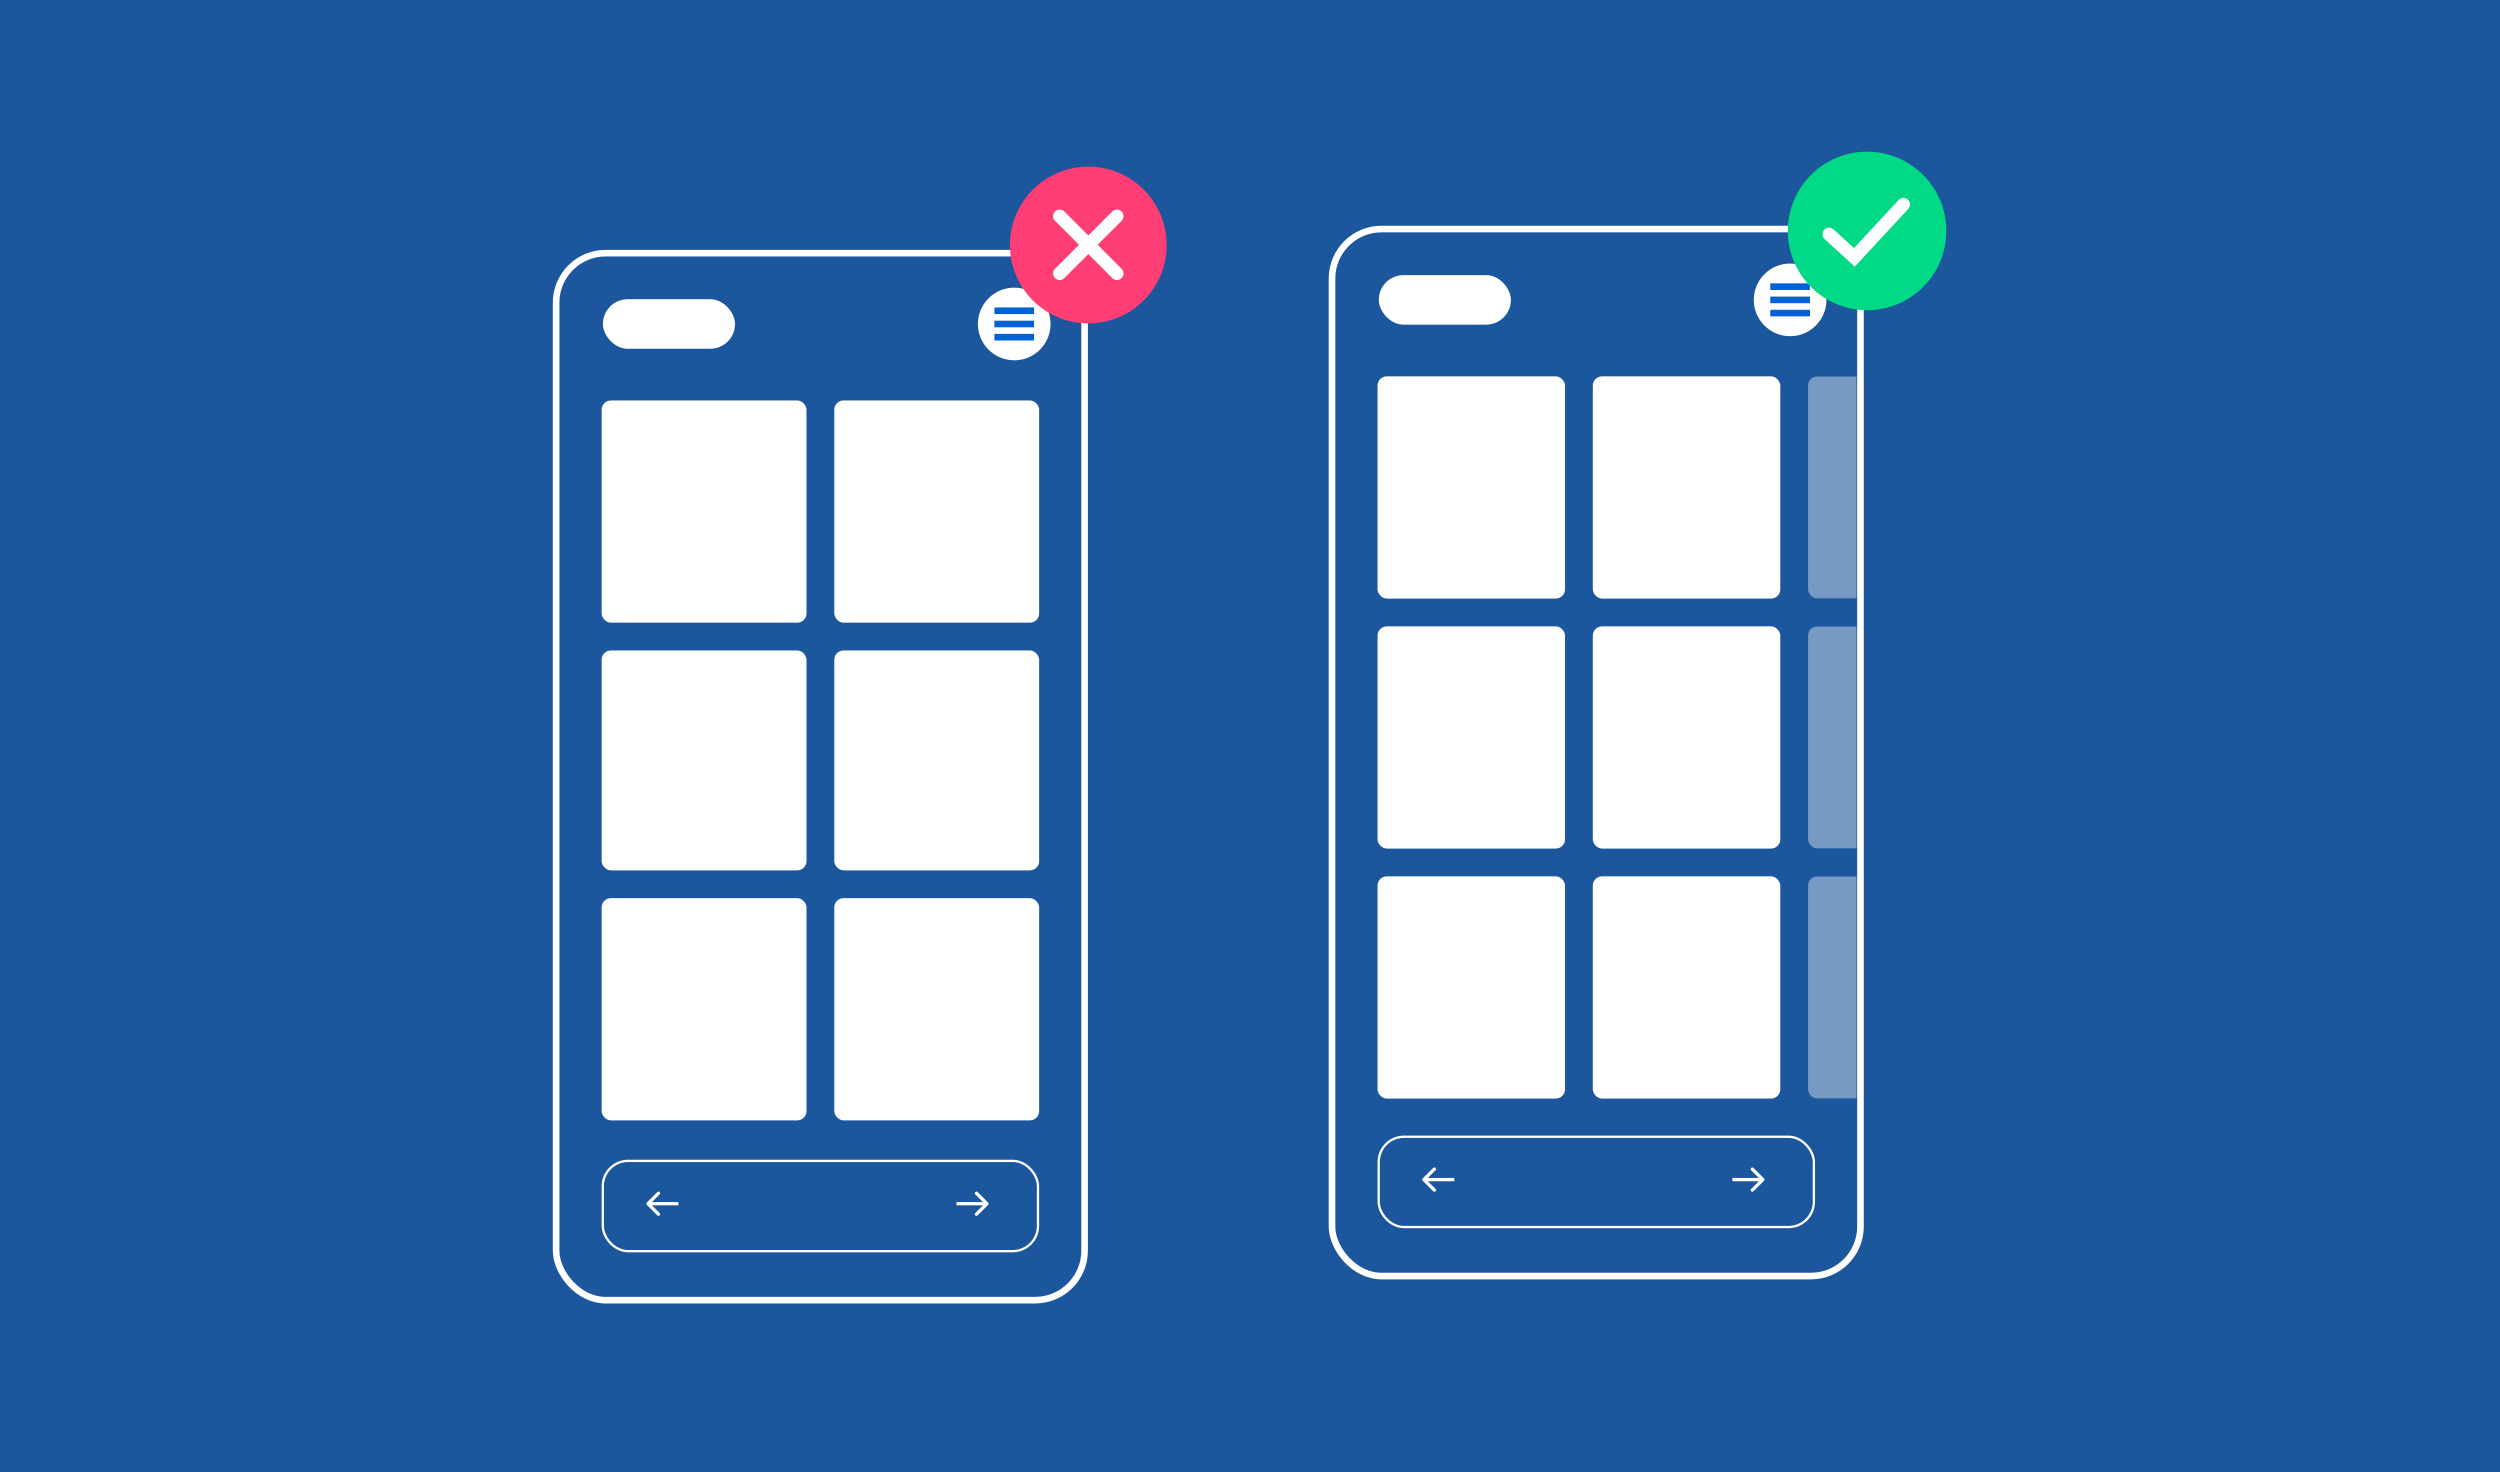 <?xml version="1.0" encoding="UTF-8"?>
<svg xmlns="http://www.w3.org/2000/svg" width="1080" height="636" viewBox="0 0 1080 636" fill="none">
  <rect width="1080" height="636" fill="#1C569C"></rect>
  <rect x="240.245" y="109.361" width="228.299" height="452.316" rx="21.403" stroke="white" stroke-width="2.854"></rect>
  <g clip-path="url(#clip0_1183_1099)">
    <rect x="259.909" y="173.001" width="88.5" height="96" rx="4" fill="white"></rect>
    <rect x="360.409" y="173.001" width="88.5" height="96" rx="4" fill="white"></rect>
    <rect x="259.909" y="281.001" width="88.5" height="95" rx="4" fill="white"></rect>
    <rect x="360.409" y="281.001" width="88.5" height="95" rx="4" fill="white"></rect>
    <rect x="259.909" y="388.001" width="88.5" height="96" rx="4" fill="white"></rect>
    <rect x="360.409" y="388.001" width="88.5" height="96" rx="4" fill="white"></rect>
  </g>
  <rect x="260.409" y="501.501" width="188" height="39" rx="10.915" fill="#1C569C" stroke="white"></rect>
  <path d="M426.873 520.505C427.151 520.227 427.151 519.775 426.873 519.497L422.333 514.956C422.054 514.678 421.602 514.678 421.324 514.956C421.045 515.235 421.045 515.687 421.324 515.965L425.359 520.001L421.324 524.037C421.045 524.315 421.045 524.767 421.324 525.046C421.602 525.324 422.054 525.324 422.333 525.046L426.873 520.505ZM413.213 520.714H426.368V519.288H413.213V520.714Z" fill="white"></path>
  <path d="M279.421 519.497C279.142 519.775 279.142 520.227 279.421 520.505L283.961 525.046C284.24 525.324 284.691 525.324 284.97 525.046C285.249 524.767 285.249 524.315 284.97 524.037L280.934 520.001L284.97 515.965C285.249 515.687 285.249 515.235 284.97 514.956C284.691 514.678 284.24 514.678 283.961 514.956L279.421 519.497ZM279.925 520.714H293.08V519.288H279.925V520.714Z" fill="white"></path>
  <circle cx="438.15" cy="139.96" r="15.695" fill="white"></circle>
  <path d="M429.589 134.255H446.711" stroke="#0061D8" stroke-width="2.854"></path>
  <path d="M429.589 139.962H446.711" stroke="#0061D8" stroke-width="2.854"></path>
  <path d="M429.589 145.669H446.711" stroke="#0061D8" stroke-width="2.854"></path>
  <rect x="260.455" y="129.265" width="57.075" height="21.403" rx="10.701" fill="white"></rect>
  <circle cx="470.147" cy="105.854" r="33.853" fill="#FF3E75"></circle>
  <path d="M482.506 93.391L457.788 118.109" stroke="white" stroke-width="5.707" stroke-linecap="round"></path>
  <path d="M482.506 118.109L457.788 93.391" stroke="white" stroke-width="5.707" stroke-linecap="round"></path>
  <rect x="575.427" y="98.944" width="228.299" height="452.316" rx="21.403" stroke="white" stroke-width="2.854"></rect>
  <g clip-path="url(#clip1_1183_1099)">
    <rect x="595.091" y="162.584" width="81" height="96" rx="4" fill="white"></rect>
    <rect x="688.091" y="162.584" width="81" height="96" rx="4" fill="white"></rect>
    <g opacity="0.4">
      <rect x="781.091" y="162.584" width="81" height="96" rx="4" fill="white"></rect>
    </g>
  </g>
  <g clip-path="url(#clip2_1183_1099)">
    <rect x="595.091" y="270.584" width="81" height="96" rx="4" fill="white"></rect>
    <rect x="688.091" y="270.584" width="81" height="96" rx="4" fill="white"></rect>
    <g opacity="0.4">
      <rect x="781.091" y="270.584" width="81" height="96" rx="4" fill="white"></rect>
    </g>
  </g>
  <g clip-path="url(#clip3_1183_1099)">
    <rect x="595.091" y="378.584" width="81" height="96" rx="4" fill="white"></rect>
    <rect x="688.091" y="378.584" width="81" height="96" rx="4" fill="white"></rect>
    <g opacity="0.4">
      <rect x="781.091" y="378.584" width="81" height="96" rx="4" fill="white"></rect>
    </g>
  </g>
  <rect x="595.591" y="491.084" width="188" height="39" rx="10.915" fill="#1C569C" stroke="white"></rect>
  <path d="M762.054 510.088C762.333 509.81 762.333 509.358 762.054 509.08L757.514 504.539C757.236 504.261 756.784 504.261 756.505 504.539C756.227 504.818 756.227 505.27 756.505 505.548L760.541 509.584L756.505 513.62C756.227 513.898 756.227 514.35 756.505 514.629C756.784 514.907 757.236 514.907 757.514 514.629L762.054 510.088ZM748.395 510.297H761.55V508.871H748.395V510.297Z" fill="white"></path>
  <path d="M614.602 509.08C614.324 509.358 614.324 509.81 614.602 510.088L619.143 514.629C619.421 514.907 619.873 514.907 620.152 514.629C620.43 514.35 620.43 513.898 620.152 513.62L616.116 509.584L620.152 505.548C620.43 505.27 620.43 504.818 620.152 504.539C619.873 504.261 619.421 504.261 619.143 504.539L614.602 509.08ZM615.107 510.297H628.262V508.871H615.107V510.297Z" fill="white"></path>
  <circle cx="773.332" cy="129.543" r="15.695" fill="white"></circle>
  <path d="M764.771 123.838H781.893" stroke="#0061D8" stroke-width="2.854"></path>
  <path d="M764.771 129.545H781.893" stroke="#0061D8" stroke-width="2.854"></path>
  <path d="M764.771 135.252H781.893" stroke="#0061D8" stroke-width="2.854"></path>
  <rect x="595.636" y="118.848" width="57.075" height="21.403" rx="10.701" fill="white"></rect>
  <circle cx="806.574" cy="99.766" r="34.245" fill="#00D985"></circle>
  <path d="M790.165 101.192L801.099 111.18L822.27 88.351" stroke="white" stroke-width="5.707" stroke-linecap="round"></path>
  <defs>
    <clipPath id="clip0_1183_1099">
      <rect width="189" height="365" fill="white" transform="translate(259.909 173.001)"></rect>
    </clipPath>
    <clipPath id="clip1_1183_1099">
      <rect width="207" height="96" fill="white" transform="translate(595.091 162.584)"></rect>
    </clipPath>
    <clipPath id="clip2_1183_1099">
      <rect width="207" height="96" fill="white" transform="translate(595.091 270.584)"></rect>
    </clipPath>
    <clipPath id="clip3_1183_1099">
      <rect width="207" height="96" fill="white" transform="translate(595.091 378.584)"></rect>
    </clipPath>
  </defs>
</svg>
